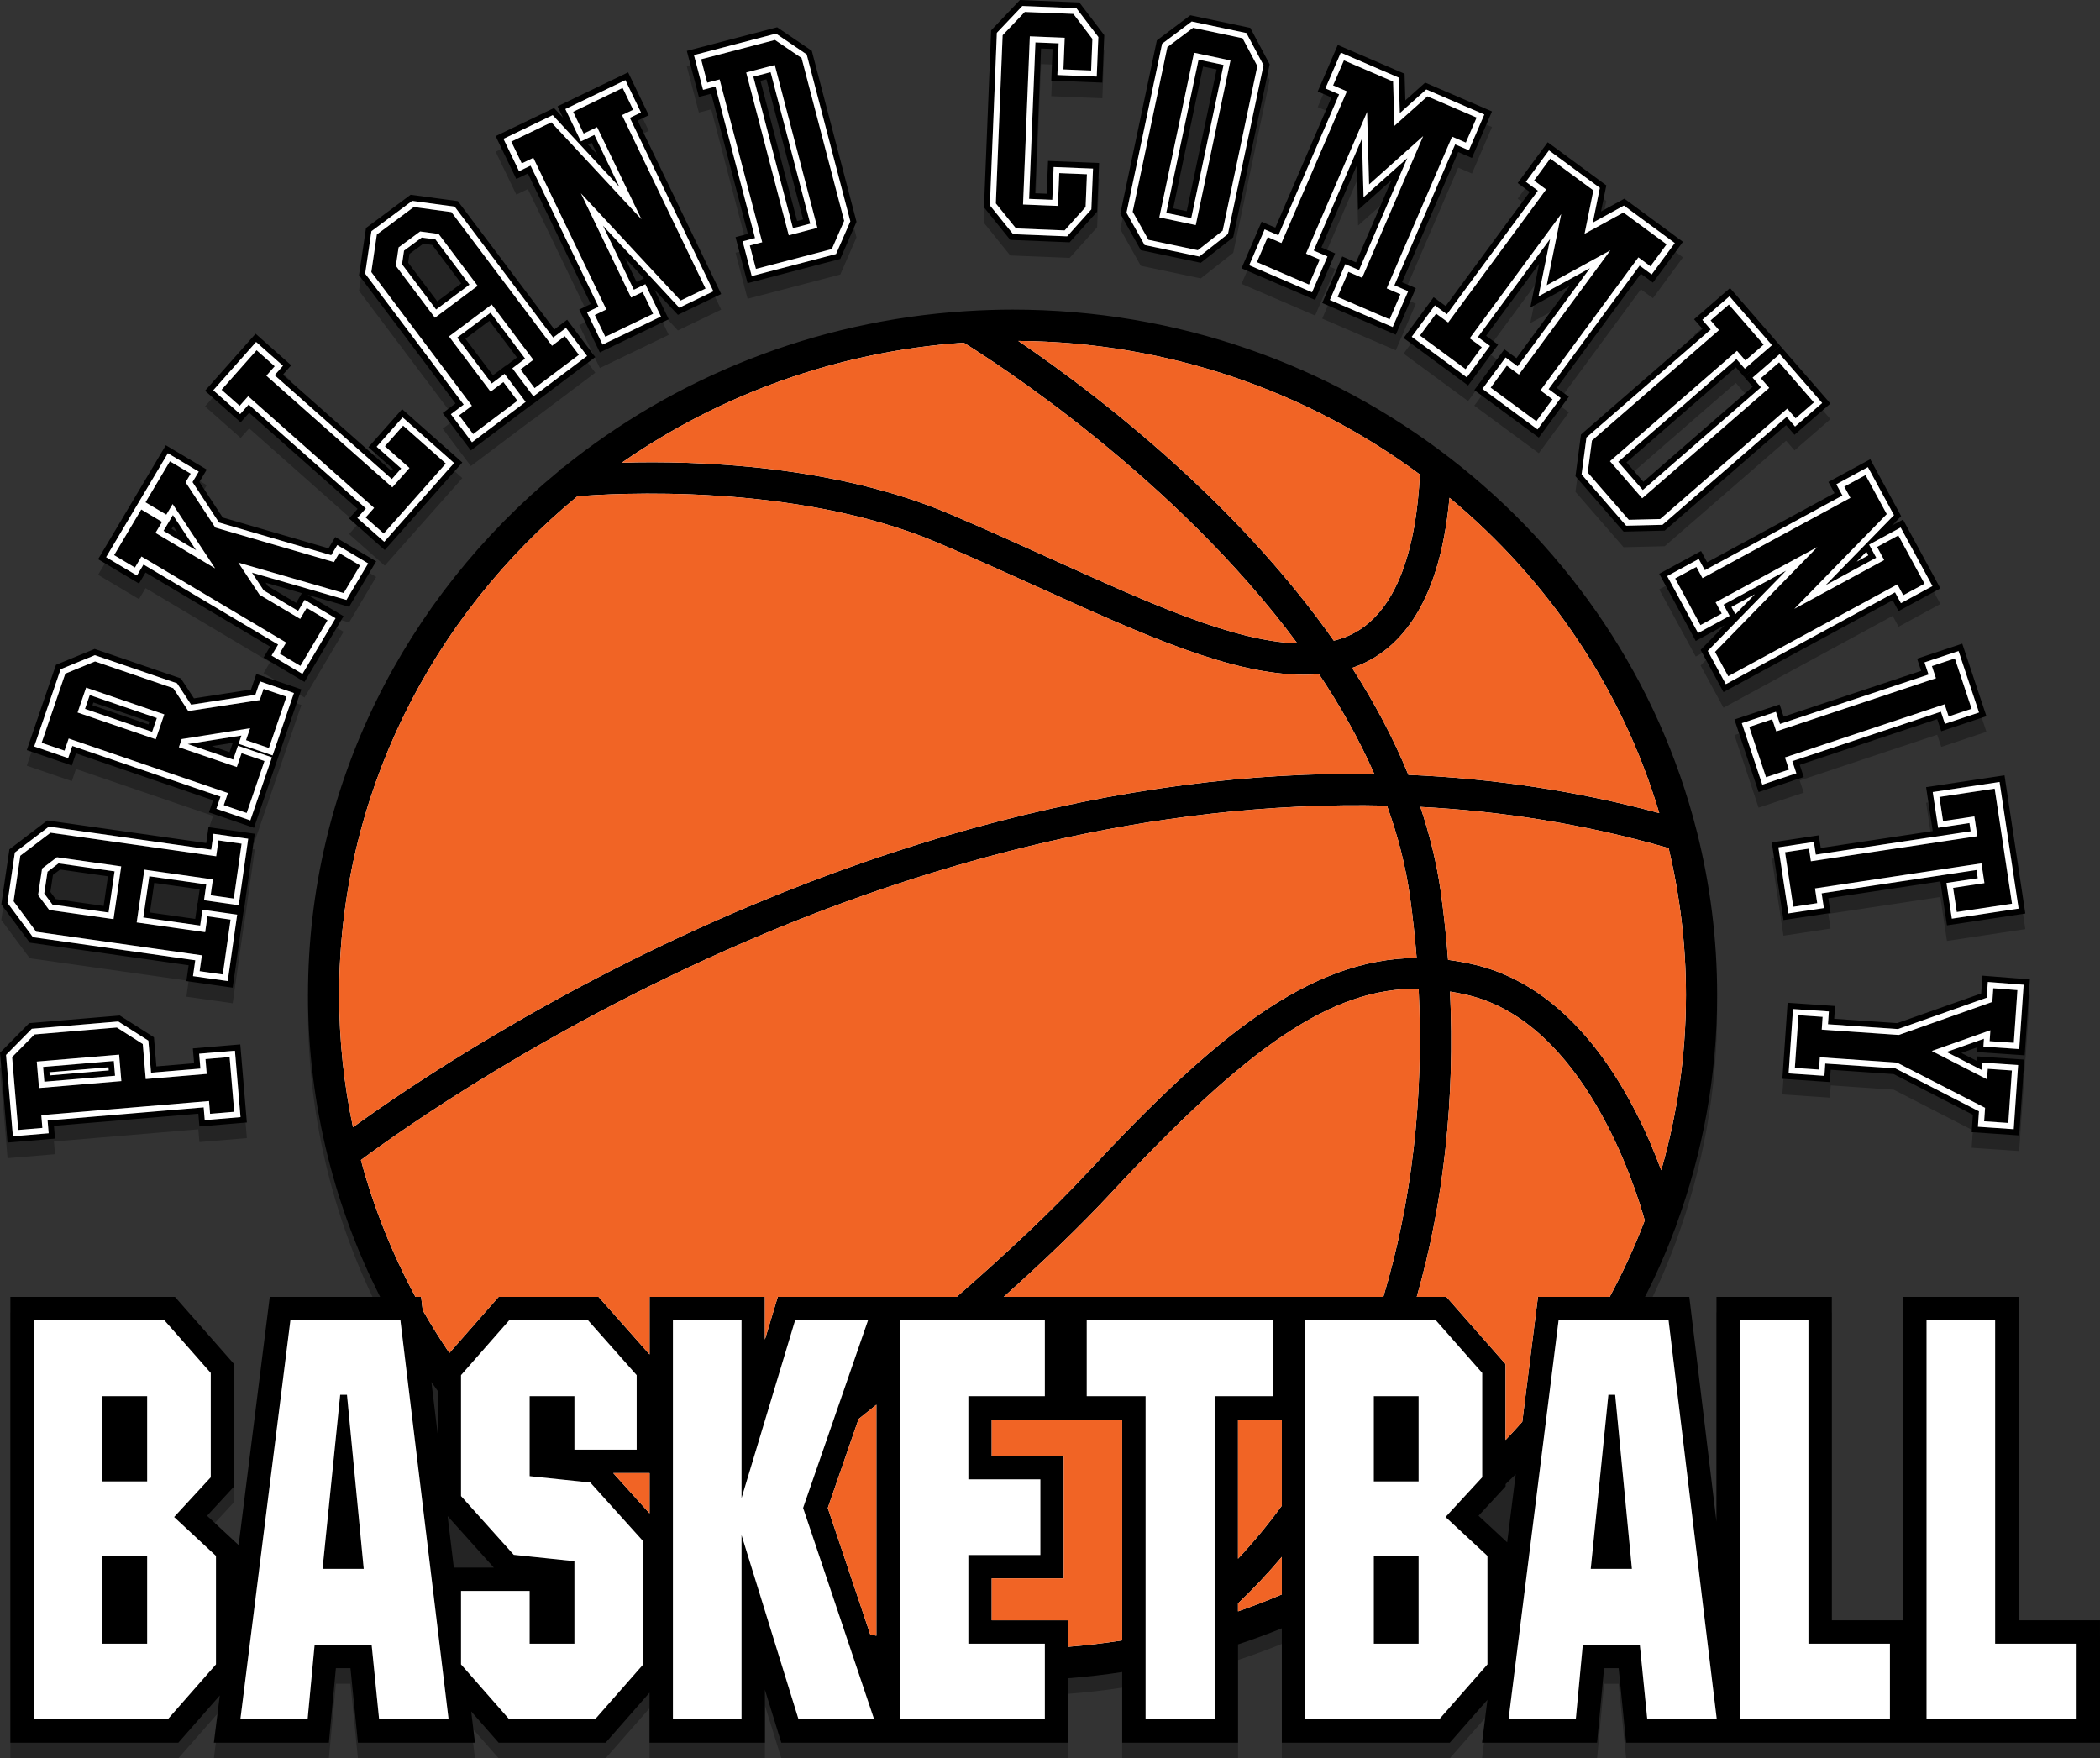 <?xml version="1.0" encoding="utf-8"?>
<!-- Generator: Adobe Illustrator 16.0.0, SVG Export Plug-In . SVG Version: 6.00 Build 0)  -->
<!DOCTYPE svg PUBLIC "-//W3C//DTD SVG 1.1//EN" "http://www.w3.org/Graphics/SVG/1.1/DTD/svg11.dtd">
<svg version="1.1" xmlns="http://www.w3.org/2000/svg" xmlns:xlink="http://www.w3.org/1999/xlink" x="0px" y="0px"
	 width="269.348px" height="225.536px" viewBox="-295.3 255.637 269.348 225.536"
	 enable-background="new -295.3 255.637 269.348 225.536" xml:space="preserve">
<rect x="-295.3" y="255.637" width="269.348" height="225.536" fill="#333333" stroke="none"/>
<g id="_x3C_Layer_x3E__copy_2">
	<path opacity="0.3" d="M-148.979,289.726l-2.627-4.684l4.684-22.225l4.295-3.225l7.691,1.621l2.484,4.673l-4.676,22.188
		l-4.16,3.271L-148.979,289.726z M-25.952,465.473v15.7h-23.945h-1.301H-71.72h-3.424h-11.588l-0.957-9.558h-1.869l-0.899,9.558
		h-14.753l0.689-5.499l-4.828,5.499h-21.543v-14.672c-1.844,0.744-3.717,1.437-5.619,2.063v12.608h-14.854v-9.062
		c-2.281,0.35-4.59,0.615-6.924,0.793v8.269h-20.721h-3.887h-12.193l-2.104-6.798v6.798h-14.795v-6.421l-5.635,6.421h-13.72
		l-3.521-4.011l0.484,4.011h-15.01l-0.959-9.558h-1.869l-0.9,9.558h-14.75l0.76-6.058l-5.316,6.058h-21.544v-57.188h21.105
		l7.594,8.629V448.3l-3.471,3.765l4.049,3.762l3.99-31.84h14.156c-2.827-5.582-5.062-11.496-6.626-17.666
		c-0.04-0.112-0.068-0.228-0.086-0.344c-1.656-6.645-2.54-13.578-2.54-20.711c0-26.895,12.482-51.001,32.102-67.141
		c0.17-0.213,0.384-0.39,0.629-0.519c14.227-11.489,32.121-18.816,51.695-20.061c0.018-0.001,0.034-0.002,0.052-0.003
		c1.948-0.123,3.912-0.192,5.893-0.192c42.361,0,78.001,28.504,87.736,66.832c0.026,0.077,0.043,0.157,0.061,0.237
		c1.677,6.685,2.572,13.665,2.572,20.846c0,10.346-1.853,20.278-5.242,29.506c-0.035,0.151-0.088,0.297-0.156,0.435
		c-1.123,3.007-2.412,5.937-3.854,8.778h5.682l3.484,28.842v-28.842h14.795v41.488h9.15v-41.488h14.795v41.488H-25.952z
		 M-158.104,288.715l3.521-3.926l0.254-6.245l-6.549-0.264l-0.17,4.205l-1.477-0.06l0.75-18.569l1.477,0.06l-0.164,4.058
		l6.549,0.264l0.246-6.094l-3.195-4.197l-7.619-0.31l-3.697,3.896l-0.916,22.694l3.369,4.181L-158.104,288.715z M-204.074,269.659
		l4.701,17.98l-1.588,0.416l1.544,5.906l11.89-3.109l2.082-4.766l-5.734-21.934l-4.444-3.016l-11.583,3.029l1.544,5.907
		L-204.074,269.659z M-35.616,393.003l0.668-9.739l-6.086-0.477l-0.156,2.283l-10.771,3.804l-8.082-0.556l0.113-1.639l-6.09-0.417
		l-0.672,9.753l6.092,0.418l0.107-1.578l8.086,0.557l10.148,5.21l-0.152,2.237l6.09,0.418l0.668-9.724l-6.092-0.417l-0.039,0.566
		l-1.957-1.004l2.076-0.733l-0.043,0.618L-35.616,393.003z M-48.892,343.685l-17.635,5.871l-0.52-1.559l-5.791,1.928l3.098,9.307
		l5.791-1.929l-0.518-1.559l17.635-5.87l0.518,1.559l5.793-1.929l-3.098-9.306l-5.791,1.928L-48.892,343.685z M-47.405,364.241
		l-14.366,2.164l-0.245-1.623l-6.037,0.908l1.502,9.966l6.037-0.91l-0.285-1.891l14.365-2.163l0.85,5.639l10.053-1.515l-2.67-17.729
		l-10.055,1.515L-47.405,364.241z M-109.872,296.899l-1.547-1.139l-3.853,5.235l8.271,6.09l3.854-5.233l-1.549-1.14l6.814-9.254
		l-1.142,5.628l5.035-2.761l-6.813,9.255l-1.547-1.139l-3.854,5.234l8.272,6.092l3.854-5.235l-1.547-1.138l10.782-14.646
		l1.548,1.139l3.852-5.234l-7.514-5.532l-2.996,1.644l0.681-3.35l-7.517-5.533l-3.854,5.234l1.547,1.139L-109.872,296.899z
		 M-227.597,279.887l8.064,16.746l-1.479,0.713l2.649,5.5l8.836-4.255l-1.829-3.799l3.005,3.232l5.55-2.672l-10.714-22.248
		l1.426-0.687l-2.648-5.501l-9.052,4.359l0.7,1.453l-1.15-1.236l-7.486,3.605l2.649,5.5L-227.597,279.887z M-133.487,286.077
		l-2.572,5.969l9.434,4.066l2.574-5.971l-1.764-0.76l4.547-10.555l0.16,5.74l4.281-3.825l-4.549,10.554l-1.764-0.76l-2.572,5.97
		l9.436,4.065l2.572-5.971l-1.764-0.76l7.196-16.701l1.765,0.76l2.572-5.969l-8.57-3.695l-2.547,2.277l-0.097-3.414l-8.567-3.695
		l-2.574,5.971l1.764,0.76l-7.197,16.703L-133.487,286.077z M-60.003,320.896l-16.334,8.867l-0.782-1.443l-5.365,2.914l4.681,8.619
		l3.705-2.013l-3.082,3.159l2.938,5.413l21.699-11.78l0.754,1.391l5.365-2.912l-4.793-8.828l-1.416,0.769l1.178-1.208l-3.963-7.302
		l-5.365,2.913L-60.003,320.896z M-92.526,313.38l-0.703,5.344l6.174,7.104l5.273-0.129l15.57-13.53l1.076,1.239l4.608-4.005
		l-6.435-7.402l-4.608,4.004l1.078,1.24l-14.029,12.191l-2.166-2.49l14.031-12.192l1.076,1.24l4.608-4.005l-6.434-7.403
		l-4.609,4.005l1.078,1.239L-92.526,313.38z M-285.555,354.269l17.587,6.019l-0.531,1.554l5.777,1.977l6.074-17.756l-5.777-1.977
		l-0.684,2.002l-7.313,1.125l-1.684-2.559l-11.049-3.779l-4.969,2.038l-3.74,10.935l5.775,1.978L-285.555,354.269z
		 M-263.342,310.583l13.91,12.33l-1.089,1.229l4.569,4.051l9.952-11.229l-7.72-6.843l-4.328,4.883l3.151,2.792l-0.208,0.235
		l-13.912-12.33l1.069-1.206l-4.568-4.05l-6.486,7.317l4.569,4.05L-263.342,310.583z M-276.632,331.075l15.976,9.5l-0.839,1.412
		l5.248,3.119l5.012-8.43l-4.618-2.746l5.335,1.541l3.464-5.828l-5.247-3.119l-0.86,1.445l-13.575-3.951l-2.99-4.56l0.945-1.588
		l-5.249-3.12l-8.688,14.616l5.246,3.12L-276.632,331.075z M-288.383,402.05l18.521-1.559l0.138,1.637l6.085-0.512l-0.842-10.013
		l-6.084,0.513l0.16,1.903l-4.837,0.407l-0.314-3.739l-4.379-2.789l-11.619,0.979l-3.746,3.794l0.969,11.524l6.084-0.51
		L-288.383,402.05z M-238.515,310.623l3.607,4.794l7.862-5.915l0.019,0.022l8.078-6.078l-3.607-4.793l-1.642,1.234l-12.376-16.451
		l-6.059-0.817l-5.723,4.262l-0.895,6.056l12.377,16.45L-238.515,310.623z M-271.105,381.449l-0.289,2.033l5.94,0.844l1.384-9.741
		l0.028,0.006l1.423-10.009l-5.94-0.845l-0.289,2.035l-20.382-2.896l-4.864,3.701l-1.039,7.059l3.646,4.917L-271.105,381.449z"/>
	<path d="M-274.326,323.729l4.188,2.489l-2.984-4.513L-274.326,323.729z M-272.57,323.901l-0.728-0.434l0.209-0.352L-272.57,323.901
		z M-276.632,329.075l15.976,9.5l-0.839,1.412l5.248,3.119l5.012-8.43l-4.618-2.746l5.335,1.541l3.464-5.828l-5.247-3.119
		l-0.86,1.445l-13.575-3.951l-2.99-4.56l0.945-1.588l-5.249-3.12l-8.688,14.616l5.246,3.12L-276.632,329.075z M-281.69,327.106
		l4.245-7.143h0.001l3.677-6.186l3.959,2.354l-0.801,1.346l3.399,5.185l14.397,4.19l0.774-1.301l3.957,2.354l-2.784,4.685
		l-12.118-3.499l1.506,2.278l4.418,2.627l0.84-1.412l3.959,2.353l-4.246,7.142l-3.959-2.353l0.84-1.412l-17.267-10.267l-0.84,1.412
		L-281.69,327.106z M-256.58,331.72l-0.741,1.248l-3.626-2.156l-0.288-0.436L-256.58,331.72z M-285.555,352.269l17.587,6.019
		l-0.531,1.554l5.777,1.977l6.074-17.756l-5.777-1.977l-0.684,2.002l-7.313,1.125l-1.684-2.559l-11.049-3.779l-4.969,2.038
		l-3.74,10.935l5.775,1.978L-285.555,352.269z M-290.912,351.382l3.388-9.902l4.394-1.803l10.538,3.606l1.809,2.745l8.236-1.269
		l0.589-1.721l4.357,1.491l-2.737,8.002l-4.357-1.491l0.361-1.058l-6.893,1.088l5.837,1.998l0.609-1.78l4.357,1.491l-2.767,8.086
		l-4.358-1.491l0.532-1.554l-19.007-6.504l-0.532,1.555L-290.912,351.382z M-265.447,350.918l-0.41,1.198l-2.267-0.776
		L-265.447,350.918z M-266.597,358.909l2.939,1.005l2.281-6.667l-2.938-1.006l-0.609,1.779l-7.431-2.541l0.358-1.045l8.774-1.386
		l-0.522,1.526l2.938,1.005l2.252-6.583l-2.938-1.005l-0.493,1.44l-9.16,1.409l-1.932-2.933l-10.029-3.432l-3.818,1.565
		l-3.035,8.871l2.938,1.005l0.532-1.555l20.425,6.99L-266.597,358.909z M-275.321,350.463l-10.029-3.433l1.093-3.191l10.029,3.432
		L-275.321,350.463z M-275.788,349.51l0.606-1.772l-8.609-2.946l-0.607,1.772L-275.788,349.51z M-283.324,345.745l7.19,2.46
		l-0.121,0.354l-7.19-2.461L-283.324,345.745z M-281.376,372.686l0.771-5.282l-7.19-1.021l-1.41,1.073l-0.421,2.791l1.05,1.417
		L-281.376,372.686z M-288.509,367.868l0.919-0.699l6.134,0.871l-0.553,3.799l-6.151-0.874l-0.679-0.914L-288.509,367.868z
		 M-258.598,338.053l-18.556-11.032l-0.839,1.412l-2.67-1.588l3.479-5.852l2.669,1.587l-0.839,1.412l7.647,4.547l-5.45-8.243
		l-0.81,1.359l-2.668-1.586l3.127-5.262l2.67,1.586l-0.656,1.104l3.808,5.808l15.22,4.428l0.687-1.155l2.669,1.587l-2.105,3.542
		l-13.52-3.904l2.726,4.122l5.21,3.098l0.84-1.412l2.669,1.588l-3.479,5.852l-2.669-1.587L-258.598,338.053z M-236.417,308.919
		l1.803,2.396l5.682-4.273l-1.803-2.396l-1.643,1.234l-5.334-7.09l5.479-4.092l5.338,7.095l-1.641,1.235l1.803,2.396l5.682-4.273
		l-1.805-2.397l-1.642,1.235l-12.901-17.148l-4.831-0.652l-4.735,3.524l-0.711,4.822l12.901,17.149L-236.417,308.919z
		 M-244.526,289.733l0.35-2.363l2.766-2.044l2.368,0.319l5.007,6.655l-5.479,4.093L-244.526,289.733z M-238.515,308.623l3.607,4.794
		l7.862-5.915l0.019,0.022l8.078-6.078l-3.607-4.793l-1.642,1.234l-12.376-16.451l-6.059-0.817l-5.723,4.262l-0.895,6.056
		l12.377,16.45L-238.515,308.623z M-248.464,290.735l0.803-5.438l5.229-3.894l5.444,0.734l12.639,16.801l1.642-1.234l2.706,3.595
		l-6.88,5.177l-2.705-3.597l1.642-1.235l-4.438-5.897l-4.278,3.194l4.432,5.89l1.643-1.235l2.705,3.596l-6.881,5.176l-2.705-3.596
		l1.643-1.235L-248.464,290.735z M-230.418,302.567l-0.018-0.023l-1.643,1.234l-3.527-4.688l3.075-2.297l3.538,4.702
		L-230.418,302.567z M-247.315,320.785l-16.156-14.32l-1.089,1.229l-2.324-2.061l4.496-5.072l2.323,2.06l-1.069,1.207l16.155,14.319
		l2.199-2.48l-3.151-2.792l2.337-2.638l5.475,4.854l-7.961,8.983l-2.324-2.06L-247.315,320.785z M-263.342,308.583l13.91,12.33
		l-1.089,1.229l4.569,4.051l9.952-11.229l-7.72-6.843l-4.328,4.883l3.151,2.792l-0.208,0.235l-13.912-12.33l1.069-1.206l-4.568-4.05
		l-6.486,7.317l4.569,4.05L-263.342,308.583z M-267.943,305.696l5.491-6.194l3.446,3.056l-1.069,1.207l15.033,13.324l1.203-1.357
		l-3.15-2.793l3.332-3.76l6.598,5.848l-8.957,10.106l-3.447-3.055l1.09-1.229l-15.034-13.324l-1.089,1.229L-267.943,305.696z
		 M-119.095,455.216h5.746v11.257h-5.746V455.216z M-119.095,434.719h5.746v10.939h-5.746V434.719z M-88.138,434.542l2.147,22.338
		h-5.283l2.265-22.338H-88.138z M-239.451,286.346l-1.756-0.237l-2.271,1.678l-0.258,1.744l4.373,5.813l4.277-3.194
		L-239.451,286.346z M-242.949,289.331l0.166-1.126l1.775-1.312l1.145,0.154l3.725,4.951l-3.076,2.297L-242.949,289.331z
		 M-250.796,434.542l2.148,22.338h-5.283l2.264-22.338H-250.796z M-36.403,463.473v-41.488h-14.795v41.488h-9.15v-41.488h-14.795
		v28.842l-3.484-28.842h-5.682c1.441-2.842,2.73-5.771,3.854-8.778c0.068-0.138,0.121-0.283,0.156-0.435
		c3.39-9.228,5.242-19.16,5.242-29.506c0-7.181-0.896-14.161-2.572-20.846c-0.018-0.08-0.034-0.16-0.061-0.237
		c-9.734-38.328-45.375-66.832-87.736-66.832c-1.981,0-3.945,0.069-5.893,0.192c-0.018,0.001-0.034,0.002-0.052,0.003
		c-19.574,1.244-37.468,8.571-51.695,20.061c-0.245,0.129-0.459,0.306-0.629,0.519c-19.62,16.14-32.102,40.246-32.102,67.141
		c0,7.133,0.884,14.066,2.54,20.711c0.018,0.116,0.046,0.231,0.086,0.344c1.564,6.17,3.799,12.084,6.626,17.666h-14.156l-3.99,31.84
		l-4.049-3.762l3.471-3.765v-15.687l-7.594-8.629h-21.105v57.188h21.544l5.316-6.058l-0.76,6.058h14.75l0.9-9.558h1.869l0.959,9.558
		h15.01l-0.484-4.011l3.521,4.011h13.72l5.635-6.421v6.421h14.795v-6.798l2.104,6.798h12.193h3.887h20.721v-8.269
		c2.334-0.178,4.643-0.443,6.924-0.793v9.062h14.854v-12.608c1.902-0.627,3.775-1.319,5.619-2.063v14.672h21.543l4.828-5.499
		l-0.689,5.499h14.753l0.899-9.558h1.869l0.957,9.558h11.588h3.424h20.521h1.301h23.945v-15.7H-36.403z M-267.6,469.127
		l-6.184,7.045h-17.184v-51.188h16.748l5.951,6.761v13.382l-4.702,5.098l5.37,4.991h0.001V469.127z M-79.058,383.266
		c0,7.785-1.119,15.316-3.173,22.476c-3.228-8.757-10.459-23.142-23.858-26.347c-1.176-0.283-2.334-0.49-3.479-0.637
		c-0.22-2.855-0.521-5.727-0.919-8.609c-0.521-3.765-1.434-7.44-2.637-11.013c10.443,0.545,21.126,2.202,31.845,5.29
		C-79.843,370.486-79.058,376.786-79.058,383.266z M-109.787,421.982h-3.798c3.479-12.156,4.914-25.431,4.267-39.157
		c0.759,0.124,1.524,0.274,2.297,0.459c14.834,3.547,21.412,24.37,22.677,28.896c-1.281,3.379-2.797,6.646-4.496,9.805h-9.201
		l-2.01,16.022c-0.701,0.788-1.41,1.568-2.14,2.331v-9.727L-109.787,421.982z M-82.481,359.928
		c-10.357-2.795-21.109-4.431-32.176-4.903c-1.966-4.806-4.439-9.396-7.219-13.715c5.525-1.861,11.168-7.404,12.49-21.82
		C-96.732,330.003-87.239,343.992-82.481,359.928z M-113.188,316.498c-0.443,8.933-2.783,19.392-11.039,21.317
		c-5.74-8.174-12.41-15.26-18.412-20.859c-8.605-8.028-16.857-14.061-22.058-17.587
		C-145.361,299.526-127.524,305.884-113.188,316.498z M-171.695,299.597c3.835,2.371,26.999,17.211,42.795,38.571
		c-8.331-0.335-18.677-5.015-31.348-10.746c-4.206-1.903-8.555-3.87-13.188-5.84c-14.92-6.343-32.608-6.873-42.102-6.599
		C-202.993,306.269-187.966,300.735-171.695,299.597z M-251.797,383.266c0-25.61,11.881-48.561,30.554-63.966
		c4.273-0.352,27.878-1.845,46.242,5.963c4.59,1.951,8.918,3.909,13.104,5.803c13.576,6.142,24.588,11.123,33.947,11.123
		c0.617,0,1.225-0.028,1.828-0.072c2.721,4.066,5.137,8.341,7.085,12.785c-7.946-0.117-16.045,0.349-24.274,1.416
		c-18.021,2.338-36.685,7.517-55.47,15.389c-25.705,10.772-44.687,23.761-51.242,28.517
		C-251.185,394.744-251.797,389.072-251.797,383.266z M-246.674,476.173l-0.959-9.558h-7.314l-0.9,9.558h-8.621l6.415-51.188h14.108
		l6.182,51.188H-246.674z M-239.967,432.91c0.265,0.375,0.529,0.751,0.799,1.121v5.498L-239.967,432.91z M-237.889,450.107
		l5.925,6.604h-5.127L-237.889,450.107z M-212.798,469.128l-6.184,7.044h-11.002l-6.184-7.045v-9.416h8.797v6.762h5.747v-10.585
		l-7.78-0.813l-6.764-7.54v-15.507l6.184-7.043h10.102l6.242,7.043v9.56h-7.983v-6.868h-5.747v10.268l7.779,0.813l6.793,7.541
		V469.128z M-211.988,449.758l-4.658-5.171h4.658V449.758z M-211.988,429.369l-6.544-7.385h-12.81l-6.322,7.201
		c-1.206-1.785-2.35-3.61-3.416-5.485l-0.207-1.716h-0.729c-2.97-5.522-5.339-11.394-6.992-17.547
		c4.635-3.457,24.262-17.515,51.771-29.043c20.745-8.693,49.117-17.159,79.829-16.419c1.38,3.803,2.401,7.717,2.957,11.722
		c0.364,2.621,0.644,5.226,0.851,7.814c-13.826,0.106-26.027,10.127-42.166,27.465c-4.809,5.164-10.684,10.652-16.826,16.008h-7.162
		h-3.143h-12.646l-1.65,5.477v-5.477h-14.795V429.369z M-200.193,452.525v23.647h-8.795v-51.188h8.795v22.834l6.879-22.834h9.348
		l-8.33,24.072l9.113,27.115h-9.696L-200.193,452.525z M-182.896,465.452c-0.264-0.054-0.522-0.121-0.786-0.177l-5.446-16.205
		l3.952-11.42c0.755-0.602,1.515-1.213,2.28-1.83V465.452z M-161.288,476.173h-18.608v-51.188h18.608v9.734h-9.811v10.678h9.236
		v9.698h-9.236v11.378h9.811V476.173z M-151.364,466.049c-2.279,0.364-4.589,0.633-6.924,0.82v-3.396h-9.811v-5.378h9.236v-15.698
		h-9.236v-4.678h9.186h0.625h6.924V466.049z M-139.511,434.719v41.454h-8.854v-41.454h-7.549v-9.734h23.844v9.734H-139.511z
		 M-130.892,460.156c-1.842,0.783-3.714,1.51-5.619,2.169v-1.019c1.969-1.863,3.838-3.861,5.619-5.968V460.156z M-130.892,448.773
		c-1.754,2.403-3.629,4.672-5.619,6.801v-17.856h5.619V448.773z M-130.892,421.982h-27.396h-0.625h-7.643
		c4.995-4.473,9.717-8.983,13.717-13.28c17.668-18.983,28.353-26.353,39.492-26.236c0.696,14.036-0.904,27.452-4.524,39.519h-11.198
		v-0.002H-130.892z M-104.521,469.127l-6.184,7.045h-17.187v-51.188h16.75l5.951,6.761v13.382l-4.703,5.098l5.371,4.991h0.001
		V469.127z M-105.661,450.064l3.471-3.765v-0.296c0.438-0.416,0.868-0.837,1.297-1.262l-1.096,8.732L-105.661,450.064z
		 M-84.017,476.173l-0.957-9.558h-7.316l-0.898,9.558h-8.623l6.416-51.188h14.107l6.184,51.188H-84.017z M-52.897,476.173h-19.246
		v-51.188h8.795v41.488h10.451V476.173z M-28.952,476.173h-19.246v-51.188h8.795v41.488h10.451V476.173z M-288.383,400.05
		l18.521-1.559l0.138,1.637l6.085-0.512l-0.842-10.013l-6.084,0.513l0.16,1.903l-4.837,0.407l-0.314-3.739l-4.379-2.789
		l-11.619,0.979l-3.746,3.794l0.969,11.524l6.084-0.51L-288.383,400.05z M-293.647,401.387l-0.878-10.435l3.31-3.353l11.09-0.933
		l3.852,2.453l0.346,4.114l6.331-0.531l-0.16-1.904l4.589-0.386l0.717,8.517l-4.59,0.387l-0.137-1.638l-20.018,1.685l0.138,1.637
		L-293.647,401.387z M-289.772,392.491l0.159,1.897l9.068-0.764l-0.159-1.896L-289.772,392.491z M-288.929,393.578l-0.034-0.403
		l7.573-0.638l0.034,0.402L-288.929,393.578z M-271.105,379.449l-0.289,2.033l5.94,0.844l1.384-9.741l0.028,0.006l1.423-10.009
		l-5.94-0.845l-0.289,2.035l-20.382-2.896l-4.864,3.701l-1.039,7.059l3.646,4.917L-271.105,379.449z M-293.396,364.989l4.372-3.327
		l20.814,2.957l0.289-2.034l4.454,0.634l-1.211,8.523l-4.455-0.633l0.289-2.034l-7.307-1.038l-0.771,5.283l7.297,1.035l0.289-2.033
		l4.455,0.634l-1.211,8.522l-4.455-0.633l0.289-2.033l-20.814-2.959l-3.274-4.414L-293.396,364.989z M-269.691,369.711l-0.251,1.768
		l-0.029-0.004l-0.289,2.033l-5.81-0.824l0.554-3.8L-269.691,369.711z M-282.173,455.216h5.748v11.257h-5.748V455.216z
		 M-269.407,378.175l-0.289,2.035l2.969,0.422l1-7.039l-2.969-0.422l-0.289,2.034l-8.785-1.248l0.986-6.769l8.79,1.25l-0.289,2.034
		l2.97,0.422l1-7.04l-2.97-0.422l-0.289,2.034l-21.247-3.018l-3.879,2.95l-0.859,5.841l2.902,3.916L-269.407,378.175z
		 M-289.901,367.041l1.902-1.446l8.245,1.172l-0.987,6.768l-8.25-1.173l-1.424-1.918L-289.901,367.041z M-268.492,396.869
		l0.138,1.637l3.094-0.26l-0.59-7.021l-3.095,0.26l0.16,1.904l-7.825,0.658l-0.379-4.493l-3.324-2.118l-10.563,0.89l-2.871,2.907
		l0.785,9.345l3.095-0.261l-0.138-1.637L-268.492,396.869z M-290.583,391.805l10.563-0.888l0.285,3.392l-10.563,0.889
		L-290.583,391.805z M-282.173,434.719h5.748v10.939h-5.748V434.719z M-60.003,318.896l-16.334,8.867l-0.782-1.443l-5.365,2.914
		l4.681,8.619l3.705-2.013l-3.082,3.159l2.938,5.413l21.699-11.78l0.754,1.391l5.365-2.912l-4.793-8.828l-1.416,0.769l1.178-1.208
		l-3.963-7.302l-5.365,2.913L-60.003,318.896z M-55.72,315.558l3.342,6.157l-8.773,8.987l6.498-3.527l-0.912-1.68l4.047-2.196
		l4.078,7.511l-4.047,2.196l-0.756-1.392l-21.699,11.781l-2.316-4.268l10.041-10.287l-8.021,4.354l0.783,1.443l-4.048,2.197
		l-3.963-7.3l4.047-2.197l0.783,1.442l17.652-9.582l-0.783-1.443L-55.72,315.558z M-55.671,326.873l-1.479,0.803l1.23-1.26
		L-55.671,326.873z M-73.222,333.497l3.002-1.631l-2.498,2.56L-73.222,333.497z M-48.892,341.685l-17.635,5.871l-0.52-1.559
		l-5.791,1.928l3.098,9.307l5.791-1.929l-0.518-1.559l17.635-5.87l0.518,1.559l5.793-1.929l-3.098-9.306l-5.791,1.928
		L-48.892,341.685z M-44.093,339.147l2.623,7.881l-4.369,1.455l-0.519-1.559l-19.06,6.344l0.521,1.559l-4.368,1.455l-2.625-7.883
		l4.368-1.455l0.521,1.559l19.059-6.344l-0.52-1.559L-44.093,339.147z M-57.97,319.499l-0.783-1.443l2.729-1.48l2.722,5.012
		l-11.854,12.143l11.519-6.254l-0.91-1.679l2.729-1.481l3.361,6.192l-2.729,1.481l-0.756-1.391l-21.696,11.779l-1.695-3.122
		l13.119-13.44l-13.041,7.08l0.785,1.442l-2.73,1.481l-3.246-5.982l2.729-1.48l0.783,1.441L-57.97,319.499z M-74.822,297.978
		l-1.076-1.238l2.345-2.037l4.465,5.139l-2.344,2.037l-1.076-1.24l-16.295,14.16l4.133,4.755l16.293-14.159l-1.076-1.24l2.344-2.036
		l4.465,5.139l-2.344,2.036l-1.076-1.239l-16.295,14.16l-4.029,0.099l-5.268-6.063l0.543-4.109L-74.822,297.978z M-92.526,311.38
		l-0.703,5.344l6.174,7.104l5.273-0.129l15.57-13.53l1.076,1.239l4.608-4.005l-6.435-7.402l-4.608,4.004l1.078,1.24l-14.029,12.191
		l-2.166-2.49l14.031-12.192l1.076,1.24l4.608-4.005l-6.434-7.403l-4.609,4.005l1.078,1.239L-92.526,311.38z M-76.955,296.664
		l3.478-3.021l5.448,6.271l-3.478,3.021l-1.075-1.238l-15.162,13.176l3.147,3.623l15.162-13.176l-1.078-1.24l3.478-3.021
		l5.448,6.271l-3.477,3.021l-1.076-1.24l-15.934,13.845l-4.65,0.114l-5.721-6.584l0.623-4.728l15.943-13.854L-76.955,296.664z
		 M-96.995,279.935l-1.547-1.139l2.074-2.818l5.537,4.076l-1.132,5.577l4.99-2.735l5.535,4.075l-2.074,2.819l-1.547-1.139
		l-12.563,17.063l1.547,1.139l-2.073,2.818l-5.857-4.313l2.074-2.817l1.547,1.14l11.731-15.935l-8.159,4.473l1.85-9.12
		l-11.731,15.935l1.549,1.139l-2.076,2.817l-5.857-4.312l2.074-2.817l1.547,1.139L-96.995,279.935z M-47.405,362.241l-14.366,2.164
		l-0.245-1.623l-6.037,0.908l1.502,9.966l6.037-0.91l-0.285-1.891l14.365-2.163l0.85,5.639l10.053-1.515l-2.67-17.729l-10.055,1.515
		L-47.405,362.241z M-38.835,355.94l2.447,16.245l-8.567,1.291l-0.691-4.583l4.017-0.604l-0.158-1.056l-19.865,2.991l0.285,1.891
		l-4.555,0.687l-1.277-8.48l4.555-0.687l0.244,1.624l19.863-2.992l-0.158-1.057l-4.016,0.604l-0.691-4.582L-38.835,355.94z
		 M-46.995,342.633l-0.518-1.558l2.944-0.98l2.149,6.458l-2.946,0.981l-0.519-1.559l-20.479,6.817l0.519,1.558l-2.945,0.981
		l-2.15-6.458l2.945-0.98l0.52,1.558L-46.995,342.633z M-40.013,387.792l-7.514,2.655l7.084,3.629l0.092-1.342l3.098,0.213
		l-0.463,6.731l-3.098-0.212l0.119-1.729l-11.303-5.803l-9.889-0.681l-0.109,1.579l-3.098-0.212l0.465-6.763l3.098,0.213
		l-0.113,1.639l9.889,0.68l11.992-4.234l0.121-1.758l3.096,0.242l-0.465,6.762l-3.098-0.213L-40.013,387.792z M-35.616,391.003
		l0.668-9.739l-6.086-0.477l-0.156,2.283l-10.771,3.804l-8.082-0.556l0.113-1.639l-6.09-0.417l-0.672,9.753l6.092,0.418l0.107-1.578
		l8.086,0.557l10.148,5.21l-0.152,2.237l6.09,0.418l0.668-9.724l-6.092-0.417l-0.039,0.566l-1.957-1.004l2.076-0.733l-0.043,0.618
		L-35.616,391.003z M-45.636,390.574l4.521,2.314l0.065-0.953l4.595,0.314l-0.563,8.229l-4.595-0.314l0.136-1.982l-10.726-5.507
		l-8.986-0.616l-0.108,1.577l-4.594-0.315l0.565-8.256l4.596,0.313l-0.112,1.64l8.983,0.616l11.381-4.021l0.14-2.021l4.592,0.358
		l-0.566,8.251l-4.594-0.315l0.068-1.008L-45.636,390.574z M-46.08,360.959l-0.47-3.101l7.088-1.066l2.224,14.763l-7.086,1.067
		l-0.468-3.101l4.017-0.604l-0.383-2.539l-21.349,3.216l0.285,1.891l-3.07,0.463l-1.055-6.998l3.07-0.462l0.246,1.623l21.346-3.215
		l-0.381-2.539L-46.08,360.959z M-109.872,294.899l-1.547-1.139l-3.853,5.235l8.271,6.09l3.854-5.233l-1.549-1.14l6.814-9.254
		l-1.142,5.628l5.035-2.761l-6.813,9.255l-1.547-1.139l-3.854,5.234l8.272,6.092l3.854-5.235l-1.547-1.138l10.782-14.646
		l1.548,1.139l3.852-5.234l-7.514-5.532l-2.996,1.644l0.681-3.35l-7.517-5.533l-3.854,5.234l1.547,1.139L-109.872,294.899z
		 M-99.591,278.956l2.965-4.025l6.525,4.803l-0.904,4.463l3.992-2.189l6.524,4.805l-2.963,4.026l-1.547-1.138l-11.675,15.854
		l1.547,1.139l-2.965,4.026l-7.063-5.2l2.965-4.026l1.548,1.139l9.271-12.595l-6.599,3.617l1.496-7.375l-9.272,12.596l1.549,1.139
		l-2.967,4.026l-7.064-5.201l2.966-4.026l1.545,1.139l11.674-15.854L-99.591,278.956z M-141.573,263.289l-4.143,19.653l3.207,0.675
		l4.143-19.653L-141.573,263.289z M-143.089,282.729l-1.738-0.367l3.832-18.187l1.74,0.367L-143.089,282.729z M-191.379,284.324
		l-5.082-19.433l-2.217,0.579l5.081,19.433L-191.379,284.324z M-196.997,265.808l4.703,17.981l-0.767,0.2l-4.702-17.981
		L-196.997,265.808z M-203.002,265.826l5.461,20.884l-1.589,0.416l0.785,3.004l9.734-2.545l1.585-3.622l-5.461-20.884l-3.414-2.317
		l-9.475,2.478l0.785,3.004L-203.002,265.826z M-195.925,263.978l5.461,20.883l-3.668,0.959l-5.461-20.883L-195.925,263.978z
		 M-158.104,286.715l3.521-3.926l0.254-6.245l-6.549-0.264l-0.17,4.205l-1.477-0.06l0.75-18.569l1.477,0.06l-0.164,4.058
		l6.549,0.264l0.246-6.094l-3.195-4.197l-7.619-0.31l-3.697,3.896l-0.916,22.694l3.369,4.181L-158.104,286.715z M-167.441,259.845
		l3.268-3.443l6.928,0.279l2.818,3.702l-0.205,5.076l-5.049-0.204l0.164-4.057l-2.978-0.121l-0.811,20.068l2.975,0.121l0.17-4.207
		l5.051,0.205l-0.213,5.225l-3.104,3.463l-6.929-0.279l-2.98-3.697L-167.441,259.845z M-134.089,289.261l1.386-3.214l1.764,0.761
		l8.388-19.457l-1.767-0.762l1.388-3.214l6.313,2.721l0.158,5.688l4.242-3.791l6.313,2.721l-1.385,3.214l-1.765-0.76l-8.385,19.458
		l1.764,0.76l-1.387,3.215l-6.68-2.879l1.385-3.214l1.766,0.761l7.83-18.172l-6.938,6.2l-0.258-9.301l-7.832,18.171l1.766,0.76
		l-1.387,3.215L-134.089,289.261z M-204.074,267.659l4.701,17.98l-1.588,0.416l1.544,5.906l11.89-3.109l2.082-4.766l-5.734-21.934
		l-4.444-3.016l-11.583,3.029l1.544,5.907L-204.074,267.659z M-195.763,259.95l3.93,2.666l5.598,21.408l-1.833,4.194l-10.812,2.827
		l-1.165-4.455l1.589-0.416l-5.082-19.432l-1.588,0.416l-1.165-4.456L-195.763,259.95z M-228.376,276.596l-1.347-2.798l5.138-2.475
		l11.555,12.431l-5.688-11.81l-1.722,0.828l-1.347-2.797l6.348-3.058l1.348,2.798l-1.426,0.688l10.713,22.246l-3.201,1.543
		l-12.79-13.76l6.439,13.37l1.479-0.712l1.348,2.799l-6.133,2.953l-1.348-2.798l1.479-0.712l-9.365-19.45L-228.376,276.596z
		 M-164.985,284.937l-2.588-3.211l0.871-21.567l2.84-2.993l6.234,0.252l2.438,3.206l-0.161,4.058l-3.552-0.144l0.164-4.058
		l-4.475-0.182l-0.871,21.568l4.475,0.181l0.17-4.206l3.55,0.143l-0.17,4.207l-2.689,2.998L-164.985,284.937z M-227.597,277.887
		l8.064,16.746l-1.479,0.713l2.649,5.5l8.836-4.255l-1.829-3.799l3.005,3.232l5.55-2.672l-10.714-22.248l1.426-0.687l-2.648-5.501
		l-9.052,4.359l0.7,1.453l-1.15-1.236l-7.486,3.605l2.649,5.5L-227.597,277.887z M-224.411,270.405l8.552,9.203l-3.209-6.664
		l-1.722,0.83l-1.998-4.149l7.7-3.708l1.998,4.148l-1.426,0.688l10.714,22.248l-4.375,2.107l-9.789-10.53l3.961,8.225l1.479-0.713
		l1.998,4.149l-7.484,3.604l-1.999-4.148l1.479-0.713l-8.715-18.098l-1.479,0.712l-1.998-4.149L-224.411,270.405z M-219.888,274.173
		l0.469-0.227l0.731,1.519L-219.888,274.173z M-212.702,291.343l-0.953,0.459l-1.483-3.08L-212.702,291.343z M-133.487,284.077
		l-2.572,5.969l9.434,4.066l2.574-5.971l-1.764-0.76l4.547-10.555l0.16,5.74l4.281-3.825l-4.549,10.554l-1.764-0.76l-2.572,5.97
		l9.436,4.065l2.572-5.971l-1.764-0.76l7.196-16.701l1.765,0.76l2.572-5.969l-8.57-3.695l-2.547,2.277l-0.097-3.414l-8.567-3.695
		l-2.574,5.971l1.764,0.76l-7.197,16.703L-133.487,284.077z M-123.54,267.742l-1.764-0.761l1.979-4.592l7.441,3.209l0.127,4.551
		l3.395-3.035l7.441,3.209l-1.979,4.591l-1.762-0.761l-7.793,18.08l1.764,0.761l-1.979,4.592l-8.059-3.472l1.98-4.592l1.764,0.76
		l6.189-14.363l-5.609,5.014l-0.209-7.521l-6.189,14.363l1.765,0.76l-1.979,4.592l-8.056-3.473l1.979-4.592l1.762,0.762
		L-123.54,267.742z M-141.667,287.733l3.183-2.502l4.451-21.121l-1.899-3.574l-6.341-1.336l-3.299,2.478l-4.451,21.121l2.021,3.599
		L-141.667,287.733z M-142.153,262.399l4.676,0.985l-4.453,21.121l-4.674-0.985L-142.153,262.399z M-141.288,289.346l4.16-3.271
		l4.676-22.188l-2.484-4.673l-7.691-1.621l-4.295,3.225l-4.684,22.225l2.627,4.684L-141.288,289.346z M-146.247,261.249l3.797-2.852
		l7.016,1.479l2.193,4.124l-4.564,21.653l-3.672,2.888l-7.014-1.478l-2.322-4.143L-146.247,261.249z"/>
	<path fill="#FFFFFF" d="M-259.626,338.313l-0.84,1.412l3.959,2.353l4.246-7.142l-3.959-2.353l-0.84,1.412l-4.418-2.627
		l-1.506-2.278l12.118,3.499l2.784-4.685l-3.957-2.354l-0.774,1.301l-14.397-4.19l-3.399-5.185l0.801-1.346l-3.959-2.354
		l-3.677,6.186h-0.001l-4.245,7.143l3.957,2.353l0.84-1.412L-259.626,338.313z M-277.993,328.433l-2.67-1.588l3.479-5.852
		l2.669,1.587l-0.839,1.412l7.647,4.547l-5.45-8.243l-0.81,1.359l-2.668-1.586l3.127-5.262l2.67,1.586l-0.656,1.104l3.808,5.808
		l15.22,4.428l0.687-1.155l2.669,1.587l-2.105,3.542l-13.52-3.904l2.726,4.122l5.21,3.098l0.84-1.412l2.669,1.588l-3.479,5.852
		l-2.669-1.587l0.84-1.41l-18.556-11.032L-277.993,328.433z M-274.326,323.729l1.204-2.023l2.984,4.513L-274.326,323.729z
		 M-239.042,285.646l-2.368-0.319l-2.766,2.044l-0.35,2.363l5.012,6.66l5.479-4.093L-239.042,285.646z M-243.736,289.53l0.258-1.744
		l2.271-1.678l1.756,0.237l4.365,5.804l-4.277,3.194L-243.736,289.53z M-237.466,308.771l2.705,3.596l6.881-5.176l-2.705-3.596
		l-1.643,1.235l-4.432-5.89l4.278-3.194l4.438,5.897l-1.642,1.235l2.705,3.597l6.88-5.177l-2.706-3.595l-1.642,1.234l-12.639-16.801
		l-5.444-0.734l-5.229,3.894l-0.803,5.438l12.641,16.8L-237.466,308.771z M-247.675,290.535l0.711-4.822l4.735-3.524l4.831,0.652
		l12.901,17.148l1.642-1.235l1.805,2.397l-5.682,4.273l-1.803-2.396l1.641-1.235l-5.338-7.095l-5.479,4.092l5.334,7.09l1.643-1.234
		l1.803,2.396l-5.682,4.273l-1.803-2.396l1.642-1.234L-247.675,290.535z M-248.373,320.849l-1.09,1.229l3.447,3.055l8.957-10.106
		l-6.598-5.848l-3.332,3.76l3.15,2.793l-1.203,1.357l-15.033-13.324l1.069-1.207l-3.446-3.056l-5.491,6.194l3.447,3.057l1.089-1.229
		L-248.373,320.849z M-264.56,307.694l-2.324-2.061l4.496-5.072l2.323,2.06l-1.069,1.207l16.155,14.319l2.199-2.48l-3.151-2.792
		l2.337-2.638l5.475,4.854l-7.961,8.983l-2.324-2.06l1.089-1.229l-16.156-14.32L-264.56,307.694z M-270.257,378.813l-0.289,2.033
		l4.455,0.633l1.211-8.522l-4.455-0.634l-0.289,2.033l-7.297-1.035l0.771-5.283l7.307,1.038l-0.289,2.034l4.455,0.633l1.211-8.523
		l-4.454-0.634l-0.289,2.034l-20.814-2.957l-4.372,3.327l-0.95,6.45l3.274,4.414L-270.257,378.813z M-292.698,365.399l3.879-2.95
		l21.247,3.018l0.289-2.034l2.97,0.422l-1,7.04l-2.97-0.422l0.289-2.034l-8.79-1.25l-0.986,6.769l8.785,1.248l0.289-2.034
		l2.969,0.422l-1,7.039l-2.969-0.422l0.289-2.035l-21.248-3.019l-2.902-3.916L-292.698,365.399z M-285.35,347.03l10.029,3.433
		l1.093-3.192l-10.029-3.432L-285.35,347.03z M-275.182,347.737l-0.606,1.772l-8.61-2.946l0.607-1.772L-275.182,347.737z
		 M-281.39,392.537l0.034,0.402l-7.573,0.639l-0.034-0.403L-281.39,392.537z M-280.741,373.534l0.987-6.768l-8.245-1.172
		l-1.902,1.446l-0.514,3.402l1.424,1.918L-280.741,373.534z M-289.205,367.455l1.41-1.073l7.19,1.021l-0.771,5.282l-7.2-1.022
		l-1.05-1.417L-289.205,367.455z M-267.017,357.821l-0.532,1.554l4.358,1.491l2.767-8.086l-4.357-1.491l-0.609,1.78l-5.837-1.998
		l6.893-1.088l-0.361,1.058l4.357,1.491l2.737-8.002l-4.357-1.491l-0.589,1.721l-8.236,1.269l-1.809-2.745l-10.538-3.606
		l-4.394,1.803l-3.388,9.902l4.356,1.49l0.532-1.555L-267.017,357.821z M-287.022,351.919l-2.938-1.005l3.035-8.871l3.818-1.565
		l10.029,3.432l1.932,2.933l9.16-1.409l0.493-1.44l2.938,1.005l-2.252,6.583l-2.938-1.005l0.522-1.526l-8.774,1.386l-0.358,1.045
		l7.431,2.541l0.609-1.779l2.938,1.006l-2.281,6.667l-2.939-1.005l0.532-1.555l-20.425-6.99L-287.022,351.919z M-158.427,285.952
		l3.104-3.463l0.213-5.225l-5.051-0.205l-0.17,4.207l-2.975-0.121l0.811-20.068l2.978,0.121l-0.164,4.057l5.049,0.204l0.205-5.076
		l-2.818-3.702l-6.928-0.279l-3.268,3.443l-0.894,22.131l2.98,3.697L-158.427,285.952z M-166.702,260.158l2.84-2.993l6.234,0.252
		l2.438,3.206l-0.161,4.058l-3.552-0.144l0.164-4.058l-4.475-0.182l-0.871,21.568l4.475,0.181l0.17-4.206l3.55,0.143l-0.17,4.207
		l-2.689,2.998l-6.236-0.252l-2.588-3.211L-166.702,260.158z M-135.074,289.653l8.056,3.473l1.979-4.592l-1.765-0.76l6.189-14.363
		l0.209,7.521l5.609-5.014l-6.189,14.363l-1.764-0.76l-1.98,4.592l8.059,3.472l1.979-4.592l-1.764-0.761l7.793-18.08l1.762,0.761
		l1.979-4.591l-7.441-3.209l-3.395,3.035l-0.127-4.551l-7.441-3.209l-1.979,4.592l1.764,0.761l-7.793,18.081l-1.762-0.762
		L-135.074,289.653z M-130.939,286.808l8.388-19.457l-1.767-0.762l1.388-3.214l6.313,2.721l0.158,5.688l4.242-3.791l6.313,2.721
		l-1.385,3.214l-1.765-0.76l-8.385,19.458l1.764,0.76l-1.387,3.215l-6.68-2.879l1.385-3.214l1.766,0.761l7.83-18.172l-6.938,6.2
		l-0.258-9.301l-7.832,18.171l1.766,0.76l-1.387,3.215l-6.68-2.881l1.386-3.214L-130.939,286.808z M-91.821,311.758l-0.623,4.728
		l5.721,6.584l4.65-0.114l15.934-13.845l1.076,1.24l3.477-3.021l-5.448-6.271l-3.478,3.021l1.078,1.24l-15.162,13.176l-3.147-3.623
		l15.162-13.176l1.075,1.238l3.478-3.021l-5.448-6.271l-3.478,3.021l1.077,1.239L-91.821,311.758z M-75.898,296.739l2.345-2.037
		l4.465,5.139l-2.344,2.037l-1.076-1.24l-16.295,14.16l4.133,4.755l16.293-14.159l-1.076-1.24l2.344-2.036l4.465,5.139l-2.344,2.036
		l-1.076-1.239l-16.295,14.16l-4.029,0.099l-5.268-6.063l0.543-4.109l16.292-14.162L-75.898,296.739z M-70.22,331.866l-2.498,2.56
		l-0.504-0.929L-70.22,331.866z M-109.718,295.95l-1.545-1.139l-2.966,4.026l7.064,5.201l2.967-4.026l-1.549-1.139l9.272-12.596
		l-1.496,7.375l6.599-3.617l-9.271,12.595l-1.548-1.139l-2.965,4.026l7.063,5.2l2.965-4.026l-1.547-1.139l11.675-15.854l1.547,1.138
		l2.963-4.026l-6.524-4.805l-3.992,2.189l0.904-4.463l-6.525-4.803l-2.965,4.025l1.547,1.14L-109.718,295.95z M-98.542,278.796
		l2.074-2.818l5.537,4.076l-1.132,5.577l4.99-2.735l5.535,4.075l-2.074,2.819l-1.547-1.139l-12.563,17.063l1.547,1.139l-2.073,2.818
		l-5.857-4.313l2.074-2.817l1.547,1.14l11.731-15.935l-8.159,4.473l1.85-9.12l-11.731,15.935l1.549,1.139l-2.076,2.817l-5.857-4.312
		l2.074-2.817l1.547,1.139l12.563-17.064L-98.542,278.796z M-57.149,327.676l1.23-1.26l0.248,0.457L-57.149,327.676z
		 M-40.907,389.887l4.594,0.315l0.566-8.251l-4.592-0.358l-0.14,2.021l-11.381,4.021l-8.983-0.616l0.112-1.64l-4.596-0.313
		l-0.565,8.256l4.594,0.315l0.108-1.577l8.986,0.616l10.726,5.507l-0.136,1.982l4.595,0.314l0.563-8.229l-4.595-0.314l-0.065,0.953
		l-4.521-2.314l4.797-1.695L-40.907,389.887z M-47.526,390.447l7.084,3.629l0.092-1.342l3.098,0.213l-0.463,6.731l-3.098-0.212
		l0.119-1.729l-11.303-5.803l-9.889-0.681l-0.109,1.579l-3.098-0.212l0.465-6.763l3.098,0.213l-0.113,1.639l9.889,0.68l11.992-4.234
		l0.121-1.758l3.096,0.242l-0.465,6.762l-3.098-0.213l0.096-1.397L-47.526,390.447z M-42.696,361.21l0.158,1.057l-19.863,2.992
		l-0.244-1.624l-4.555,0.687l1.277,8.48l4.555-0.687l-0.285-1.891l19.865-2.991l0.158,1.056l-4.017,0.604l0.691,4.583l8.567-1.291
		l-2.447-16.245l-8.568,1.291l0.691,4.582L-42.696,361.21z M-39.462,356.792l2.224,14.763l-7.086,1.067l-0.468-3.101l4.017-0.604
		l-0.383-2.539l-21.349,3.216l0.285,1.891l-3.07,0.463l-1.055-6.998l3.07-0.462l0.246,1.623l21.346-3.215l-0.381-2.539l-4.015,0.603
		l-0.47-3.101L-39.462,356.792z M-67.001,348.503l-0.521-1.559l-4.368,1.455l2.625,7.883l4.368-1.455l-0.521-1.559l19.06-6.344
		l0.519,1.559l4.369-1.455l-2.623-7.881l-4.369,1.453l0.52,1.559L-67.001,348.503z M-44.568,340.095l2.149,6.458l-2.946,0.981
		l-0.519-1.559l-20.479,6.817l0.519,1.558l-2.945,0.981l-2.15-6.458l2.945-0.98l0.52,1.558l20.48-6.818l-0.518-1.558
		L-44.568,340.095z M-141.478,288.541l3.672-2.888l4.564-21.653l-2.193-4.124l-7.016-1.479l-3.797,2.852l-4.566,21.672l2.322,4.143
		L-141.478,288.541z M-145.572,261.678l3.299-2.478l6.341,1.336l1.899,3.574l-4.451,21.121l-3.183,2.502l-6.336-1.336l-2.021-3.599
		L-145.572,261.678z M-190.464,284.86l-5.461-20.883l-3.668,0.959l5.461,20.883L-190.464,284.86z M-196.461,264.892l5.082,19.433
		l-2.218,0.579l-5.081-19.433L-196.461,264.892z M-227.247,276.884l8.715,18.098l-1.479,0.713l1.999,4.148l7.484-3.604l-1.998-4.149
		l-1.479,0.713l-3.961-8.225l9.789,10.53l4.375-2.107l-10.714-22.248l1.426-0.688l-1.998-4.148l-7.7,3.708l1.998,4.149l1.722-0.83
		l3.209,6.664l-8.552-9.203l-6.313,3.041l1.998,4.149L-227.247,276.884z M-224.585,271.323l11.555,12.431l-5.688-11.81l-1.722,0.828
		l-1.347-2.797l6.348-3.058l1.348,2.798l-1.426,0.688l10.713,22.246l-3.201,1.543l-12.79-13.76l6.439,13.37l1.479-0.712l1.348,2.799
		l-6.133,2.953l-1.348-2.798l1.479-0.712l-9.365-19.45l-1.48,0.713l-1.347-2.798L-224.585,271.323z M-203.538,266.743l5.082,19.432
		l-1.589,0.416l1.165,4.455l10.812-2.827l1.833-4.194l-5.598-21.408l-3.93-2.666l-10.528,2.753l1.165,4.456L-203.538,266.743z
		 M-195.901,260.762l3.414,2.317l5.461,20.884l-1.585,3.622l-9.734,2.545l-0.785-3.004l1.589-0.416l-5.461-20.884l-1.589,0.417
		l-0.785-3.004L-195.901,260.762z M-137.478,263.385l-4.676-0.985l-4.451,21.121l4.674,0.985L-137.478,263.385z M-145.716,282.942
		l4.143-19.653l3.207,0.675l-4.143,19.653L-145.716,282.942z M-280.021,390.917l-10.563,0.888l0.285,3.393l10.563-0.889
		L-280.021,390.917z M-289.613,394.389l-0.159-1.897l9.068-0.763l0.159,1.896L-289.613,394.389z M-76.636,328.78l-0.783-1.442
		l-4.047,2.197l3.963,7.3l4.048-2.197l-0.783-1.443l8.021-4.354l-10.041,10.287l2.316,4.268l21.699-11.781l0.756,1.392l4.047-2.196
		l-4.078-7.511l-4.047,2.196l0.912,1.68l-6.498,3.527l8.773-8.987l-3.342-6.157l-4.047,2.197l0.783,1.443L-76.636,328.78z
		 M-56.023,316.575l2.722,5.012l-11.854,12.143l11.519-6.254l-0.91-1.679l2.729-1.481l3.361,6.192l-2.729,1.481l-0.756-1.391
		l-21.696,11.779l-1.695-3.122l13.119-13.44l-13.041,7.08l0.785,1.442l-2.73,1.481l-3.246-5.982l2.729-1.48l0.783,1.441
		l18.967-10.299l-0.783-1.443L-56.023,316.575z M-183.184,476.172h-9.696l-7.314-23.646v23.647h-8.795v-51.188h8.795v22.834
		l6.879-22.834h9.348l-8.33,24.072L-183.184,476.172z M-197.193,421.984h-14.795v7.385l-6.544-7.385h-12.81l-6.322,7.201
		c-1.206-1.785-2.35-3.61-3.416-5.485l-0.207-1.716h-0.729c-2.97-5.522-5.339-11.394-6.992-17.547
		c4.635-3.457,24.262-17.515,51.771-29.043c20.745-8.693,49.117-17.159,79.829-16.419c1.38,3.803,2.401,7.717,2.957,11.722
		c0.364,2.621,0.644,5.226,0.851,7.814c-13.826,0.106-26.027,10.127-42.166,27.465c-4.809,5.164-10.684,10.652-16.826,16.008h-7.162
		h-3.143h-12.646l-1.65,5.477V421.984z M-185.176,437.65c0.755-0.602,1.515-1.213,2.28-1.83v29.632
		c-0.264-0.054-0.522-0.121-0.786-0.177l-5.446-16.205L-185.176,437.65z M-216.646,444.587h4.658v5.171L-216.646,444.587z
		 M-171.099,466.473h9.811v9.7h-18.608v-51.188h18.608v9.734h-9.811v10.678h9.236v9.698h-9.236V466.473z M-219.591,445.799
		l6.793,7.541v15.788l-6.184,7.044h-11.002l-6.184-7.045v-9.416h8.797v6.762h5.747v-10.585l-7.78-0.813l-6.764-7.54v-15.507
		l6.184-7.043h10.102l6.242,7.043v9.56h-7.983v-6.868h-5.747v10.268L-219.591,445.799z M-258.053,424.984l-6.415,51.188h8.621
		l0.9-9.558h7.314l0.959,9.558h8.911l-6.182-51.188H-258.053z M-253.931,456.88l2.264-22.338h0.871l2.148,22.338H-253.931z
		 M-158.288,437.719h6.924v28.33c-2.279,0.364-4.589,0.633-6.924,0.82v-3.396h-9.811v-5.378h9.236v-15.698h-9.236v-4.678h9.186
		H-158.288z M-109.894,450.225l4.703-5.098v-13.382l-5.951-6.761h-16.75v51.188h17.187l6.184-7.045v-13.911h-0.001L-109.894,450.225
		z M-113.349,466.473h-5.746v-11.257h5.746V466.473z M-113.349,445.658h-5.746v-10.939h5.746V445.658z M-132.069,434.719h-7.441
		v41.454h-8.854v-41.454h-7.549v-9.734h23.844V434.719z M-95.396,424.984l-6.416,51.188h8.623l0.898-9.558h7.316l0.957,9.558h8.912
		l-6.184-51.188H-95.396z M-91.273,456.88l2.265-22.338h0.871l2.147,22.338H-91.273z M-39.403,466.473h10.451v9.7h-19.246v-51.188
		h8.795V466.473z M-198.781,371.706c-25.705,10.772-44.687,23.761-51.242,28.517c-1.162-5.479-1.774-11.15-1.774-16.957
		c0-25.61,11.881-48.561,30.554-63.966c4.273-0.352,27.878-1.845,46.242,5.963c4.59,1.951,8.918,3.909,13.104,5.803
		c13.576,6.142,24.588,11.123,33.947,11.123c0.617,0,1.225-0.028,1.828-0.072c2.721,4.066,5.137,8.341,7.085,12.785
		c-7.946-0.117-16.045,0.349-24.274,1.416C-161.332,358.655-179.996,363.834-198.781,371.706z M-136.511,437.718h5.619v11.056
		c-1.754,2.403-3.629,4.672-5.619,6.801V437.718z M-136.511,461.307c1.969-1.863,3.838-3.861,5.619-5.968v4.817
		c-1.842,0.783-3.714,1.51-5.619,2.169V461.307z M-129.069,421.984v-0.002h-1.822h-27.396h-0.625h-7.643
		c4.995-4.473,9.717-8.983,13.717-13.28c17.668-18.983,28.353-26.353,39.492-26.236c0.696,14.036-0.904,27.452-4.524,39.519
		H-129.069z M-63.349,466.473h10.451v9.7h-19.246v-51.188h8.795V466.473z M-102.191,440.338v-9.727l-7.596-8.629h-3.798
		c3.479-12.156,4.914-25.431,4.267-39.157c0.759,0.124,1.524,0.274,2.297,0.459c14.834,3.547,21.412,24.37,22.677,28.896
		c-1.281,3.379-2.797,6.646-4.496,9.805h-9.201l-2.01,16.022C-100.753,438.795-101.462,439.575-102.191,440.338z M-109.386,319.489
		c12.653,10.514,22.146,24.503,26.904,40.438c-10.357-2.795-21.109-4.431-32.176-4.903c-1.966-4.806-4.439-9.396-7.219-13.715
		C-116.351,339.448-110.708,333.905-109.386,319.489z M-113.124,359.136c10.443,0.545,21.126,2.202,31.845,5.29
		c1.437,6.061,2.222,12.36,2.222,18.84c0,7.785-1.119,15.316-3.173,22.476c-3.228-8.757-10.459-23.142-23.858-26.347
		c-1.176-0.283-2.334-0.49-3.479-0.637c-0.22-2.855-0.521-5.727-0.919-8.609C-111.009,366.384-111.921,362.708-113.124,359.136z
		 M-272.971,450.225l4.702-5.098v-13.382l-5.951-6.761h-16.748v51.188h17.184l6.184-7.045v-13.911h-0.001L-272.971,450.225z
		 M-276.425,466.473h-5.748v-11.257h5.748V466.473z M-276.425,445.658h-5.748v-10.939h5.748V445.658z M-142.64,316.956
		c-8.605-8.028-16.857-14.061-22.058-17.587c19.336,0.157,37.173,6.515,51.509,17.129c-0.443,8.933-2.783,19.392-11.039,21.317
		C-129.968,329.642-136.638,322.556-142.64,316.956z M-269.177,397.679l0.137,1.638l4.59-0.387l-0.717-8.517l-4.589,0.386
		l0.16,1.904l-6.331,0.531l-0.346-4.114l-3.852-2.453l-11.09,0.933l-3.31,3.353l0.878,10.435l4.59-0.387l-0.138-1.637
		L-269.177,397.679z M-292.962,400.577l-0.785-9.345l2.871-2.907l10.563-0.89l3.324,2.118l0.379,4.493l7.825-0.658l-0.16-1.904
		l3.095-0.26l0.59,7.021l-3.094,0.26l-0.138-1.637l-21.513,1.811l0.138,1.637L-292.962,400.577z M-215.538,314.983
		c12.545-8.715,27.572-14.248,43.843-15.387c3.835,2.371,26.999,17.211,42.795,38.571c-8.331-0.335-18.677-5.015-31.348-10.746
		c-4.206-1.903-8.555-3.87-13.188-5.84C-188.356,315.239-206.044,314.709-215.538,314.983z M-268.269,445.127v-13.382l-5.951-6.761
		h-16.748v51.188h17.184l6.184-7.045v-13.912l-5.37-4.99L-268.269,445.127z M-276.425,466.473h-5.748v-11.257h5.748V466.473z
		 M-276.425,445.658h-5.748v-10.939h5.748V445.658z M-243.945,424.984h-14.108l-6.415,51.188h8.621l0.9-9.559h7.314l0.959,9.559
		h8.91L-243.945,424.984z M-253.931,456.88l2.264-22.338h0.871l2.148,22.338H-253.931z M-212.798,469.128l-6.184,7.045h-11.002
		l-6.184-7.045v-9.416h8.797v6.761h5.747v-10.584l-7.78-0.813l-6.764-7.54v-15.506l6.184-7.045h10.102l6.242,7.045v9.559h-7.983
		v-6.868h-5.747v10.265l7.779,0.813l6.793,7.541V469.128L-212.798,469.128z M-183.183,476.173h-9.695l-7.314-23.647v23.647h-8.795
		v-51.188h8.795v22.834l6.879-22.834h9.348l-8.33,24.072L-183.183,476.173z M-161.288,476.173h-18.608v-51.188h18.608v9.734h-9.811
		v10.678h9.236v9.698h-9.236v11.378h9.811V476.173z M-139.511,476.173h-8.854v-41.454h-7.549v-9.734h23.844v9.734h-7.441V476.173z
		 M-109.894,450.225l4.703-5.098v-13.382l-5.951-6.761h-16.75v51.188h17.187l6.184-7.045v-13.912L-109.894,450.225z
		 M-119.095,434.719h5.746v10.939h-5.746V434.719z M-113.349,466.473h-5.746v-11.257h5.746V466.473z M-95.396,424.984l-6.416,51.188
		h8.623l0.898-9.559h7.316l0.957,9.559h8.911l-6.184-51.188H-95.396z M-91.272,456.88l2.264-22.338h0.871l2.148,22.338H-91.272z
		 M-63.349,466.473h10.451v9.7h-19.246v-51.188h8.795V466.473z M-39.403,466.473h10.451v9.7h-19.246v-51.188h8.795V466.473z"/>
	<path fill="#F16425" d="M-182.896,435.82v29.632c-0.264-0.054-0.522-0.121-0.785-0.177l-5.446-16.205l3.952-11.42
		C-184.421,437.049-183.661,436.438-182.896,435.82z M-136.511,437.719v17.856c1.99-2.13,3.865-4.398,5.619-6.802v-11.056
		L-136.511,437.719L-136.511,437.719z M-195.542,421.984h12.646h3.143h7.162c6.142-5.355,12.017-10.844,16.825-16.008
		c16.139-17.338,28.342-27.358,42.166-27.465c-0.205-2.589-0.486-5.193-0.85-7.814c-0.555-4.005-1.577-7.919-2.957-11.722
		c-30.712-0.74-59.084,7.726-79.829,16.419c-27.509,11.528-47.136,25.586-51.771,29.043c1.653,6.153,4.022,12.024,6.992,17.547
		h0.729l0.207,1.716c1.066,1.875,2.21,3.7,3.416,5.485l6.322-7.201h12.81l6.544,7.385v-7.385h14.795v5.477L-195.542,421.984z
		 M-113.347,382.467c-11.139-0.117-21.824,7.253-39.492,26.236c-3.998,4.297-8.721,8.808-13.716,13.281h7.643h0.625h27.396h1.822
		h11.198C-114.251,409.918-112.65,396.502-113.347,382.467z M-158.913,437.719h-9.186v4.678h9.236v15.698h-9.236v5.378h9.811v3.396
		c2.335-0.188,4.645-0.456,6.924-0.82v-28.33h-6.924H-158.913z M-84.345,412.182c-1.264-4.527-7.842-25.35-22.676-28.896
		c-0.773-0.186-1.537-0.335-2.297-0.459c0.646,13.727-0.788,27.001-4.268,39.158h3.799l7.596,8.629v9.726
		c0.729-0.763,1.439-1.543,2.141-2.331l2.009-16.023h9.202C-87.14,418.825-85.626,415.559-84.345,412.182z M-173.436,321.582
		c4.633,1.97,8.982,3.937,13.188,5.84c12.671,5.731,23.017,10.411,31.348,10.746c-15.796-21.36-38.96-36.2-42.795-38.571
		c-16.27,1.141-31.297,6.672-43.842,15.387C-206.045,314.709-188.356,315.239-173.436,321.582z M-130.892,455.339
		c-1.781,2.106-3.65,4.104-5.619,5.968v1.02c1.905-0.659,3.777-1.385,5.619-2.17V455.339z M-109.386,319.489
		c-1.322,14.416-6.965,19.959-12.49,21.82c2.779,4.319,5.253,8.909,7.219,13.715c11.068,0.473,21.82,2.107,32.177,4.902
		C-87.239,343.992-96.732,330.002-109.386,319.489z M-211.988,449.758v-5.171h-4.658L-211.988,449.758z M-142.64,316.955
		c6.002,5.601,12.672,12.687,18.412,20.86c8.256-1.926,10.598-12.385,11.039-21.318c-14.336-10.614-32.173-16.973-51.509-17.129
		C-159.497,302.896-151.245,308.927-142.64,316.955z M-113.124,359.136c1.203,3.572,2.115,7.248,2.637,11.013
		c0.398,2.884,0.699,5.754,0.919,8.609c1.146,0.146,2.304,0.354,3.479,0.637c13.399,3.205,20.631,17.59,23.858,26.347
		c2.052-7.159,3.173-14.69,3.173-22.478c0-6.479-0.785-12.777-2.223-18.839C-91.998,361.338-102.681,359.681-113.124,359.136z
		 M-250.023,400.223c6.555-4.756,25.537-17.744,51.242-28.517c18.785-7.872,37.449-13.051,55.47-15.389
		c8.229-1.067,16.328-1.533,24.274-1.416c-1.948-4.444-4.364-8.719-7.085-12.785c-0.604,0.044-1.211,0.072-1.828,0.072
		c-9.359,0-20.371-4.981-33.947-11.123c-4.186-1.894-8.514-3.852-13.104-5.803c-18.364-7.808-41.969-6.314-46.242-5.963
		c-18.673,15.405-30.554,38.355-30.554,63.966C-251.797,389.072-251.185,394.744-250.023,400.223z"/>
</g>
<g id="Layer_2_copy">
</g>
</svg>
